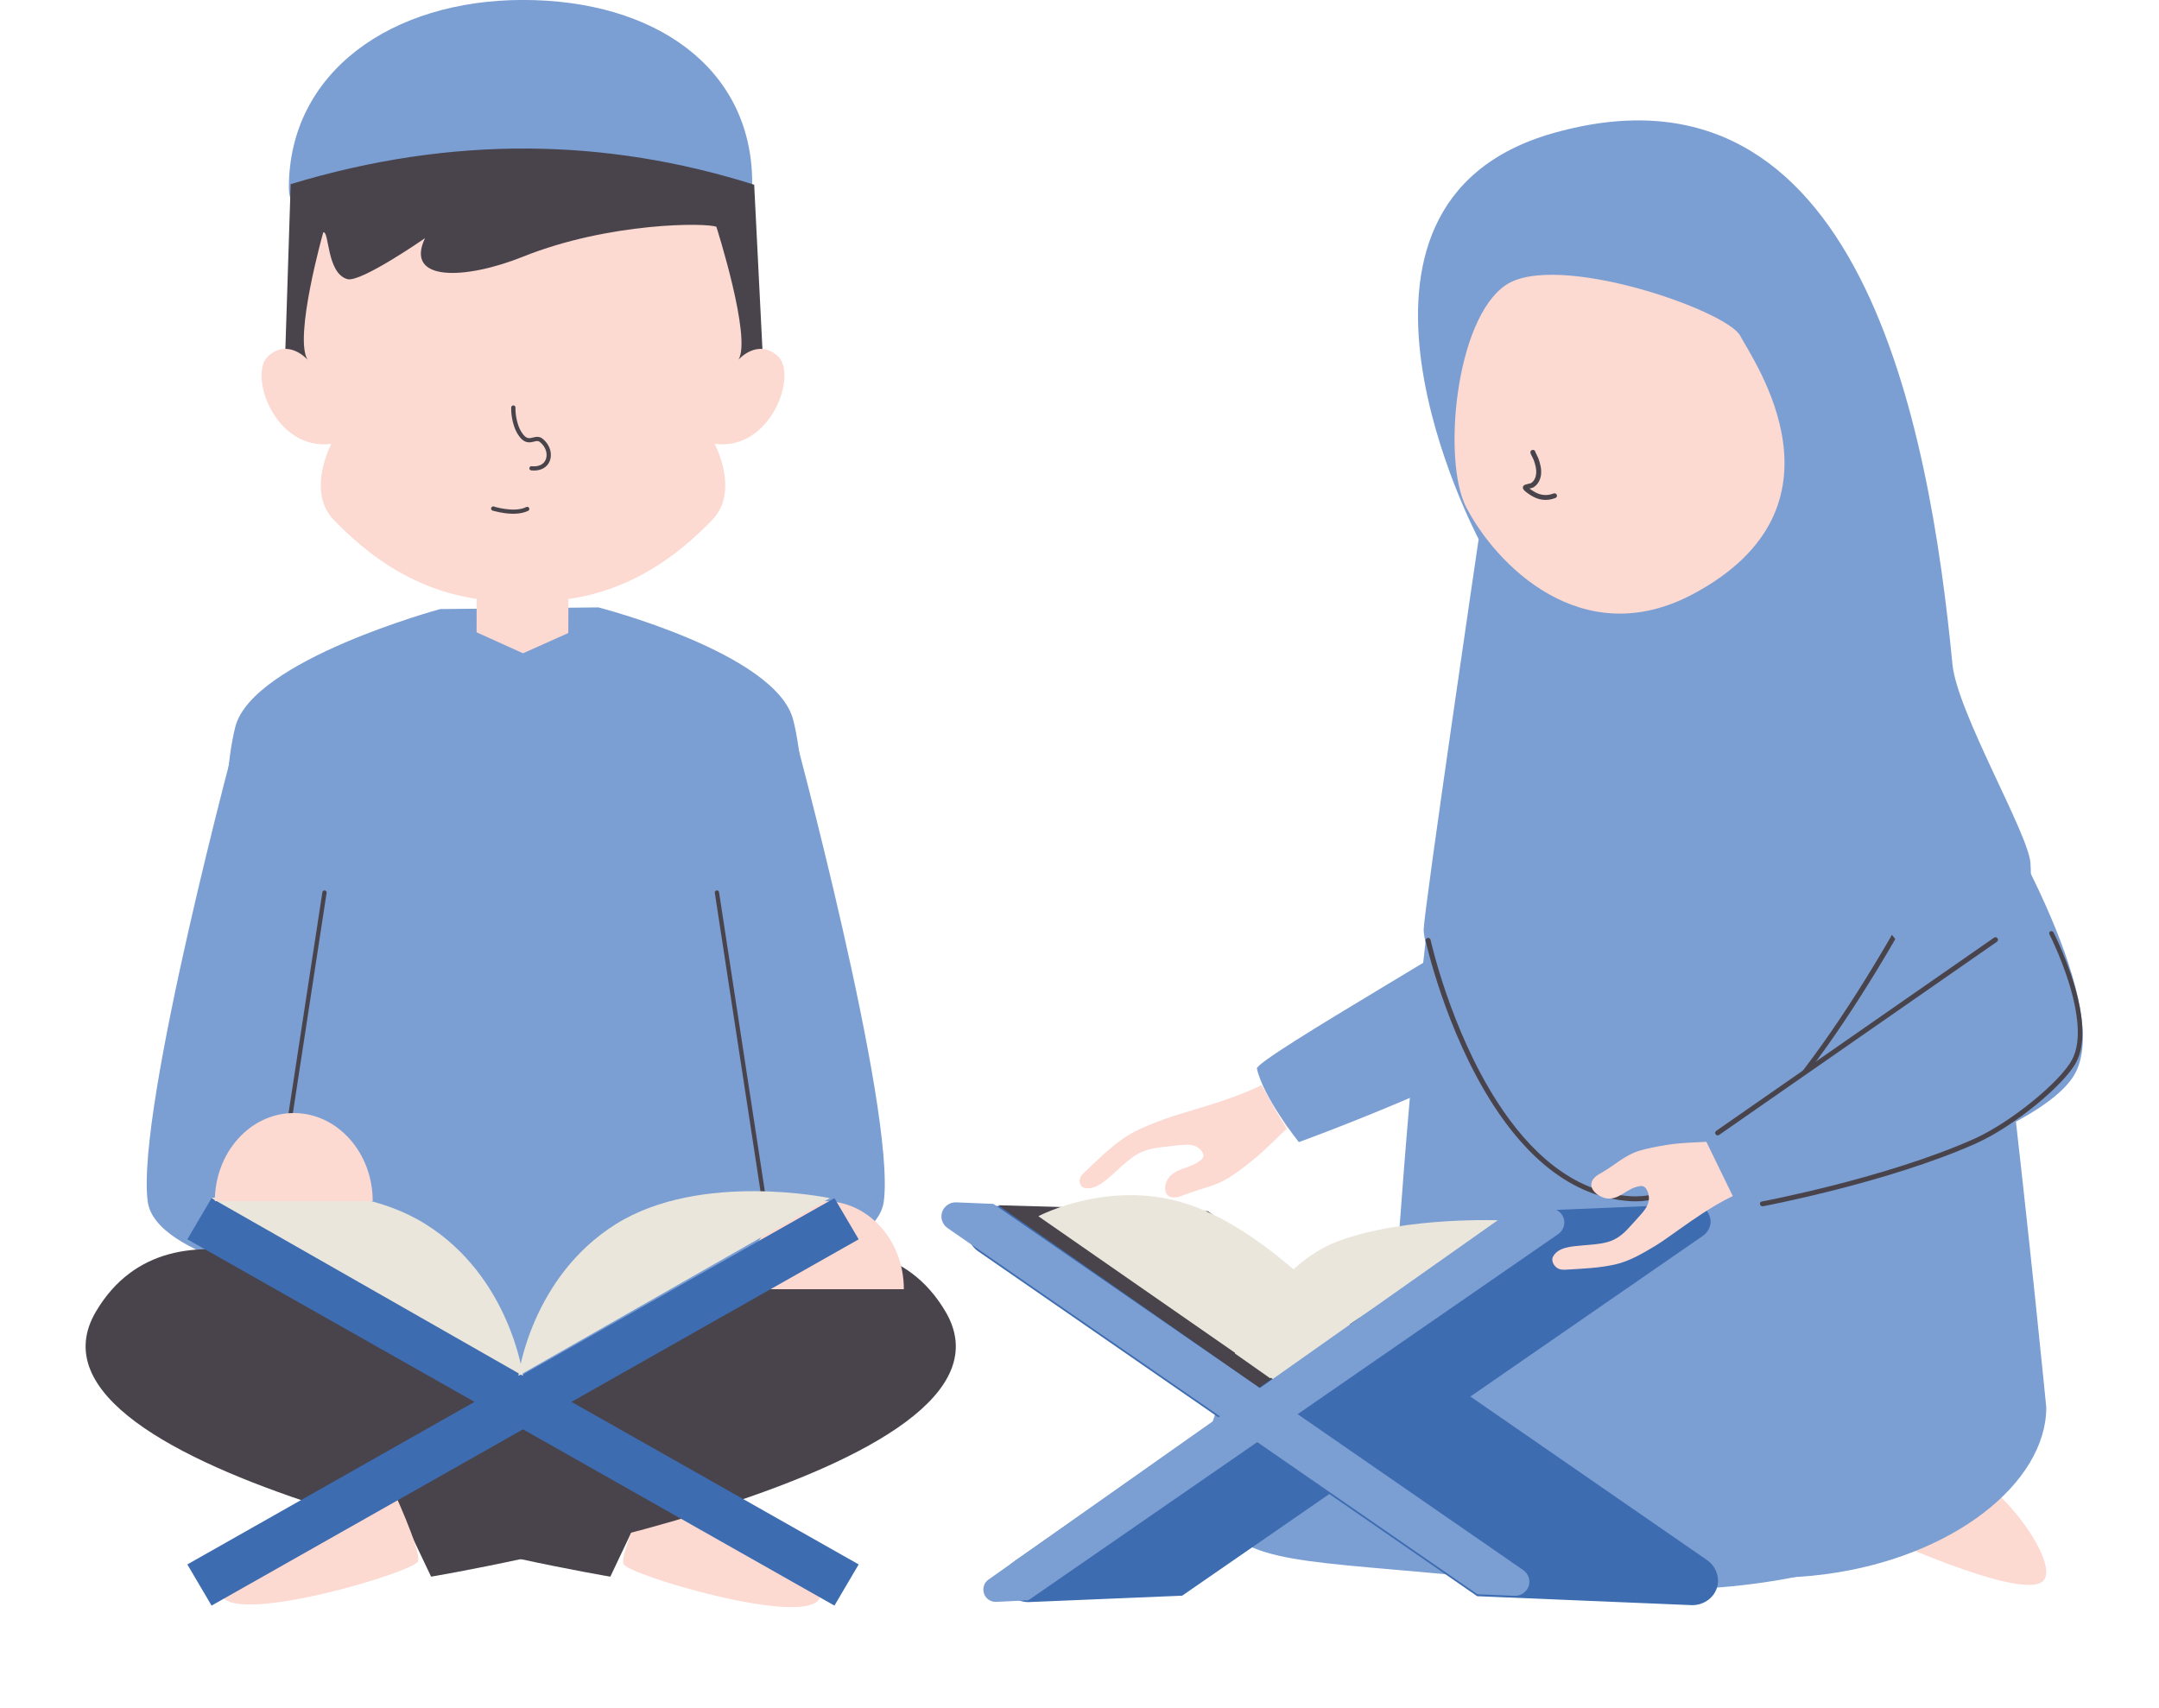 <?xml version="1.0" encoding="UTF-8"?>
<!DOCTYPE svg PUBLIC '-//W3C//DTD SVG 1.0//EN'
          'http://www.w3.org/TR/2001/REC-SVG-20010904/DTD/svg10.dtd'>
<svg clip-rule="evenodd" fill-rule="evenodd" height="2494.9" preserveAspectRatio="xMidYMid meet" stroke-linejoin="round" stroke-miterlimit="2" version="1.0" viewBox="-125.6 366.9 3153.8 2494.9" width="3153.8" xmlns="http://www.w3.org/2000/svg" xmlns:xlink="http://www.w3.org/1999/xlink" zoomAndPan="magnify"
><g
  ><g
    ><path d="M25664.3 0H28664.3V3000H25664.3z" fill="none" transform="translate(-25664.3 .18)"
      /><g
      ><g
        ><g
          ><g
            ><g id="change1_6"
              ><path d="M760.023,1364.63C760.023,1364.63 779.079,1341.68 784.306,1314.14C790.747,1280.2 889.997,1324.91 886.043,1344.58C882.09,1364.25 760.023,1364.63 760.023,1364.63Z" fill="#fcd9d1" transform="matrix(1.894 .896 -.979 1.99 2498.37 -794.405)"
              /></g
              ><g id="change2_3"
              ><path d="M523.435,2645.67C523.435,2645.67 494.77,2815.12 559.626,2840.3C624.482,2865.48 693.307,2883.88 829.295,2866.35C965.283,2848.83 1016.49,2855.21 1040.46,2818.43C1064.42,2781.65 1048.26,2671.22 973.072,2645.67C823.784,2618.8 674.028,2628.83 523.435,2645.67Z" fill="#7b9ed3" transform="matrix(-2.048 0 0 1.779 3787.953 -2421.866)"
              /></g
              ><g id="change2_7"
              ><path d="M1857.12,744.247C1857.12,744.247 1660.35,840.523 1624.62,888.508C1588.88,936.494 1515.74,1699.89 1515.74,1699.89C1515.67,1864.53 1915.63,2027.61 2218.88,1681.51C2218.88,1681.51 2181.38,923.21 2104.25,845.162C2040.96,781.117 1983.25,764.41 1983.25,764.41L1857.12,744.247Z" fill="#7b9ed3" transform="matrix(-1.365 0 0 1.338 4932.513 148.567)"
              /></g
            ></g
            ><g
            ><g id="change1_2"
              ><path d="M13832.7,5940.74C13828,5932.37 13822.8,5924.27 13818.2,5915.89C13816.5,5912.83 13814.8,5909.73 13813.1,5906.67C13812.6,5905.68 13812,5904.71 13811.4,5903.75C13811.2,5903.41 13811,5903.07 13810.8,5902.73C13810.7,5902.65 13810.6,5902.47 13810.5,5902.35C13878,5854.34 13936.8,5816.14 14006,5771.64C14013.3,5766.93 14020.7,5762.16 14026.7,5755.89C14034.5,5747.87 14143.5,5645.51 14137.1,5676.24C14123.5,5741.27 14122.7,5782.32 14079.7,5817.84C14035.1,5854.63 13903.1,5900.89 13832.7,5940.74Z" fill="#fcd9d1" transform="matrix(1.688 .022 -.023 1.655 -21458.24 -8121.611)"
              /></g
              ><g id="change1_10"
              ><path d="M13810.5,5902.35C13810.6,5902.47 13810.7,5902.65 13810.8,5902.73C13811,5903.07 13811.2,5903.41 13811.4,5903.75C13812,5904.71 13812.6,5905.68 13813.1,5906.67C13814.8,5909.73 13816.5,5912.83 13818.2,5915.89C13822.8,5924.27 13828,5932.37 13832.7,5940.74C13832.5,5940.83 13832.3,5940.92 13832.2,5941.01C13806.2,5957.54 13777.7,5986.63 13764.3,5997.36C13753.6,6005.77 13742.7,6014.54 13730.1,6019.95C13716.9,6025.67 13702.9,6029.17 13689,6032.93C13686.8,6033.52 13684.6,6034.13 13682.3,6033.88C13678.3,6033.42 13674.8,6029.07 13676.7,6025.07C13680.6,6016.4 13692.2,6013.38 13700.5,6010.84C13708.3,6008.47 13716.3,6006.49 13723.7,6002.86C13730.9,5999.29 13736.2,5993.91 13741,5987.55C13744.5,5982.96 13748.1,5978.53 13751.5,5973.86C13752.4,5972.57 13753.3,5971.22 13754.2,5969.83C13754.5,5969.31 13754.8,5968.77 13755.1,5968.23C13756.5,5965.57 13757.4,5962.72 13757.2,5959.74C13757,5957.25 13755.8,5953.62 13753.6,5952.17C13751.1,5950.59 13748.3,5952.34 13746,5953.36C13743.3,5954.57 13741,5956.34 13738.6,5958.15C13735.6,5960.6 13732.5,5963.36 13729.1,5965.35C13728.1,5965.89 13727.2,5966.38 13726.2,5966.78C13725.4,5967.1 13724.5,5967.38 13723.7,5967.59C13714.7,5969.91 13701.9,5963.26 13710,5953.37C13711.8,5951.25 13714,5949.6 13716.2,5947.93C13726.6,5939.95 13735.3,5929.77 13747.1,5923.76C13754.5,5919.93 13762.4,5916.93 13770.3,5913.96C13783.3,5908.99 13803.9,5904.45 13810.4,5902.44C13810.4,5902.41 13810.5,5902.38 13810.5,5902.35Z" fill="#fcd9d1" transform="scale(1.688 -1.655) rotate(59.285 13681.164 -8879.525)"
              /></g
              ><g id="change2_6"
              ><path d="M2793.97,735.107C2792.72,720.222 2787.57,691.108 2781.96,677.266C2776.34,663.424 2717.17,805.058 2726.66,840.406C2731.64,840.783 2620.8,940.722 2622.89,945.319C2629.31,959.422 2651.73,978.074 2651.73,978.074C2651.73,978.074 2765.53,905.915 2789.24,865.42C2811.2,827.91 2794.9,746.205 2793.97,735.107Z" fill="#7b9ed3" fill-rule="nonzero" transform="matrix(2.81 .592 -.604 2.756 -5088.896 -2229.95)"
              /></g
            ></g
            ><g
            ><g id="change2_9"
              ><path d="M1223.99,525.553C950.172,478.097 927.233,819.136 930.655,1031.93C931.341,1074.58 881.61,1188.26 882.626,1214.62C888.463,1366 1145.14,1475.38 1260.5,1472.71C1375.86,1470.03 1416.99,1236.26 1413.75,1215.13C1410.51,1193.99 1328.09,876.363 1328.09,876.363C1328.09,876.363 1448.75,564.508 1223.99,525.553Z" fill="#7b9ed3" transform="matrix(-1.669 .181 .185 1.637 4088.817 -520.443)"
              /></g
              ><g id="change1_4"
              ><path d="M1225.31,632.052C1172.21,626.675 1068.4,745.517 1069.23,771.028C1070.06,796.539 1055.38,952.459 1216.57,950.746C1327.99,949.562 1354.04,842.23 1351.39,786.523C1349.2,740.668 1278.41,637.43 1225.31,632.052Z" fill="#fcd9d1" transform="scale(-1.68 1.647) rotate(29.331 293.977 -4145.075)"
              /></g
              ><g id="change3_2"
              ><path d="M1254.05,757.66C1254.46,758.795 1255.77,762.313 1256.13,763.042C1258.29,767.381 1261.02,771.778 1264.92,774.762C1268.61,777.587 1273.48,779.179 1278.07,777.788C1278.47,777.667 1279.38,777.157 1280.38,776.506C1280.55,776.397 1280.73,776.278 1280.93,776.156C1280.77,777.738 1280.41,779.444 1280.35,779.813C1279.16,786.511 1275.82,791.457 1269.6,794.329C1268.52,794.826 1268.05,796.105 1268.55,797.182C1269.04,798.259 1270.32,798.73 1271.4,798.233C1278.99,794.728 1283.13,788.739 1284.58,780.565C1284.7,779.871 1285.52,775.349 1285.2,773.337C1284.96,771.849 1284.11,771.068 1283.34,770.798C1282.94,770.657 1282.06,770.572 1281,771.09C1279.86,771.646 1276.89,773.602 1276.75,773.695C1273.51,774.64 1270.13,773.338 1267.53,771.349C1264.15,768.76 1261.85,764.893 1259.98,761.13C1259.6,760.359 1258.56,757.227 1257.99,755.876C1257.61,754.992 1257.14,754.502 1256.96,754.369C1255.99,753.642 1255.12,753.851 1254.46,754.287C1254.15,754.491 1253.53,754.942 1253.46,756.044C1253.42,756.664 1253.65,757.241 1254.05,757.66ZM1257.61,756.955L1257.61,756.971L1257.61,756.962L1257.61,756.955ZM1257.73,756.549C1257.7,756.687 1257.66,756.821 1257.62,756.948C1257.66,756.831 1257.7,756.699 1257.73,756.549ZM1257.74,756.446L1257.73,756.525L1257.74,756.469L1257.74,756.446Z" fill="#49444c" transform="scale(-1.68 1.647) rotate(46.328 153.138 -2247.539)"
              /></g
            ></g
            ><g
            ><g id="change4_1"
              ><path d="M11029.4,2061.42C11029.4,2056.9 11028.2,2048.28 11026.3,2040.26C11024.5,2032.24 11022.5,2026.73 11021.5,2026.73C11012,2026.73 10997.7,2026.73 10997.7,2026.73C10997.7,2026.73 10998.8,2365.97 10998.8,2382.28C10998.8,2388.82 10999.5,2396.08 11002.2,2407.67C11004.8,2419.27 11007.7,2427.24 11009.2,2427.24C11018.3,2427.24 11029.4,2427.24 11029.4,2427.24C11029.4,2427.24 11029.4,2158.75 11029.4,2061.42Z" fill="#3d6cb0" transform="matrix(11.051 -.461 -2.079 1.437 -115238.364 4294.705)"
              /></g
              ><g id="change4_2"
              ><path d="M11029.4,2076.32C11029.4,2069.85 11028,2057.54 11025.9,2046.07C11023.8,2034.6 11021.5,2026.73 11020.3,2026.73C11010.9,2026.73 10997.7,2026.73 10997.7,2026.73C10997.7,2026.73 10997.7,2269.71 10997.7,2377.16C10997.7,2383.69 10999.1,2396.13 11001.2,2407.71C11003.4,2419.29 11005.7,2427.24 11006.9,2427.24C11016.2,2427.24 11029.4,2427.24 11029.4,2427.24L11029.4,2076.32Z" fill="#3d6cb0" transform="matrix(13.834 .577 -2.079 -1.437 -145896.344 -734.408)"
              /></g
              ><g id="change3_3"
              ><path d="M11025.1,2200.83L11002.4,2036.53L11002.7,2416.01L11025.3,2422.15L11025.1,2200.83Z" fill="#49444c" transform="matrix(13.834 .577 -1.016 -.703 -148424.272 -2522.42)"
              /></g
              ><g id="change5_1"
              ><path d="M10769.8,2115.9C10769.8,2115.9 10827.7,2079.23 10894.6,2098.85C10961.5,2118.47 11030,2189.46 11030,2189.46L10970.2,2238.7L10769.8,2115.9Z" fill="#eae6db" transform="scale(1.791 1.756) rotate(3.816 19207.85 -148317.668)"
              /></g
              ><g id="change5_3"
              ><path d="M10788.5,2105.55C10788.5,2105.55 10881.2,2095.3 10948.1,2114.92C11015,2134.54 11054.8,2214.64 11054.8,2214.64L11022.6,2240.24L10788.5,2105.55Z" fill="#eae6db" transform="matrix(-1.515 .099 .105 1.54 18193.744 -2160.766)"
              /></g
              ><g id="change2_4"
              ><path d="M11029.4,2055.01C11029.4,2051.37 11026.6,2044.35 11022.4,2037.79C11018.2,2031.24 11013.7,2026.73 11011.4,2026.73C11004.2,2026.73 10997.7,2026.73 10997.7,2026.73C10997.7,2026.73 10997.7,2307.65 10997.7,2398.95C10997.7,2402.6 11000.5,2409.62 11004.7,2416.17C11008.9,2422.73 11013.4,2427.24 11015.7,2427.24C11022.9,2427.24 11029.4,2427.24 11029.4,2427.24L11029.4,2055.01Z" fill="#7b9ed3" transform="matrix(3.963 .165 -2.079 -1.437 -37337.776 3793.815)"
              /></g
              ><g id="change2_1"
              ><path d="M11025.1,2050.99C11025.1,2047.78 11022.5,2041.67 11018.9,2036C11015.3,2030.33 11011.4,2026.46 11009.4,2026.49C11003.3,2026.61 10997.7,2026.73 10997.7,2026.73C10997.7,2026.73 10997.7,2307.65 10997.7,2398.95C10997.7,2402.6 11000.5,2409.62 11004.7,2416.17C11008.9,2422.73 11013.4,2427.24 11015.7,2427.24C11022.9,2427.24 11029.4,2427.24 11029.4,2427.24C11029.4,2427.24 11026.1,2138.44 11025.1,2050.99Z" fill="#7b9ed3" transform="matrix(-3.963 .165 2.079 -1.437 40746.883 3802.647)"
              /></g
            ></g
            ><g
            ><g id="change3_9"
              ><path d="M1801.44,2186.21C1800.99,2185.19 1801.44,2183.99 1802.46,2183.53C1803.48,2183.07 1804.68,2183.53 1805.14,2184.55C1805.14,2184.55 1878.03,2346.24 1962.18,2440.49C1983.68,2464.57 2005.9,2484.25 2027.84,2495.6C2042.23,2503.05 2056.48,2506.9 2070.3,2505.96C2116.87,2502.78 2151.63,2468.69 2176.68,2429.08C2214.59,2369.13 2230.26,2296.36 2230.26,2296.36C2230.5,2295.26 2231.58,2294.57 2232.67,2294.8C2233.76,2295.04 2234.46,2296.12 2234.22,2297.21C2234.22,2297.21 2218.39,2370.7 2180.1,2431.24C2154.36,2471.96 2118.45,2506.74 2070.57,2510C2056.06,2510.99 2041.09,2507.01 2025.98,2499.2C2003.66,2487.65 1981.03,2467.68 1959.16,2443.19C1874.66,2348.55 1801.44,2186.21 1801.44,2186.21Z" fill="#49444c" transform="matrix(-1.823 0 0 1.787 6029.893 -2363.659)"
              /></g
              ><g
              ><g id="change1_9"
                ><path d="M2623.64,1104.32C2633.74,1104.13 2657.42,1100.76 2675.43,1102.34C2722.46,1108.87 2800.76,1133.3 2834.77,1133.38C2886.5,1133.5 2891.25,1095.16 2894.5,1054.5C2896.5,1029.5 2894.5,1017.5 2894.5,968.5C2894.5,924.489 2883.5,912.5 2861.5,903.5C2846.5,900.5 2834.78,903.109 2826.5,914.5C2818.5,925.5 2822.5,969.5 2824.5,998.5C2826.69,1030.21 2829.5,1072.5 2829.5,1072.5C2829.5,1072.5 2771.5,1067.5 2679.06,1076.58C2675.32,1075.19 2664.1,1069.96 2656.24,1067.6C2651.52,1066.18 2646.78,1064.77 2641.93,1063.88C2634.32,1062.49 2626.6,1064.11 2618.9,1064.11C2617.29,1064.11 2615.65,1064.07 2614.08,1064.44C2606.75,1066.13 2610.38,1073.83 2615.38,1075.96C2615.85,1076.16 2616.34,1076.33 2616.81,1076.45C2617.43,1076.63 2618.05,1076.74 2618.68,1076.83C2620.99,1077.13 2623.4,1076.94 2625.71,1076.9C2627.44,1076.88 2629.18,1076.9 2630.87,1077.3C2632.29,1077.63 2634.24,1077.84 2634.81,1079.44C2635.33,1080.92 2634.59,1083.04 2633.79,1084.27C2632.82,1085.73 2631.38,1086.73 2629.77,1087.47C2629.44,1087.62 2629.12,1087.76 2628.78,1087.89C2627.9,1088.24 2626.97,1088.53 2626.08,1088.8C2622.83,1089.77 2619.56,1090.54 2616.31,1091.44C2611.79,1092.68 2607.4,1093.29 2602.76,1092.39C2598.05,1091.46 2593.61,1089.51 2589.13,1087.83C2584.32,1086.03 2577.87,1083.32 2572.92,1085.93C2570.63,1087.14 2570.7,1090.41 2572.42,1092.07C2573.37,1092.98 2574.63,1093.5 2575.85,1094C2583.67,1097.22 2591.44,1100.58 2599.67,1102.66C2607.43,1104.61 2615.69,1104.45 2623.64,1104.32Z" fill="#fcd9d1" fill-rule="nonzero" transform="matrix(2.348 -1.339 1.671 2.817 -5712.854 2588.974)"
                /></g
                ><g id="change2_11"
                ><path d="M2902.69,992.162C2902.75,977.225 2900.17,947.771 2895.79,933.49C2891.41,919.209 2877.14,884.517 2843.08,893.429C2830.96,896.602 2818.98,913.818 2815.37,925.819C2804.83,960.869 2818.5,1032.26 2824.86,1068.3C2831.69,1069.43 2676.29,1071.61 2676.29,1071.61L2672.25,1112.07C2672.25,1112.07 2828.09,1150.11 2866.49,1130.13C2904.9,1110.14 2902.64,1003.3 2902.69,992.162Z" fill="#7b9ed3" fill-rule="nonzero" transform="matrix(2.348 -1.339 1.671 2.817 -5712.854 2588.974)"
                /></g
                ><g id="change3_5"
                ><path d="M1852.03,2348.77C1850.92,2348.67 1850.1,2347.68 1850.2,2346.57C1850.3,2345.45 1851.28,2344.63 1852.39,2344.73L2124.28,2369.18C2125.39,2369.29 2126.22,2370.27 2126.12,2371.38C2126.02,2372.5 2125.03,2373.32 2123.92,2373.22L1852.03,2348.77Z" fill="#49444c" transform="matrix(-1.575 .899 .916 1.545 3556.942 -3551.1)"
                /></g
                ><g id="change3_10"
                ><path d="M490.796,2408.84C490.721,2407.72 491.564,2406.75 492.68,2406.68C493.795,2406.6 494.761,2407.45 494.837,2408.56C494.837,2408.56 496.76,2436.91 505.939,2463.91C511.948,2481.59 521.013,2498.76 534.907,2506.63C553.831,2517.36 610.827,2526.37 647.217,2523.05C733.091,2515.22 839.74,2481.51 839.74,2481.51C840.806,2481.17 841.945,2481.76 842.282,2482.83C842.618,2483.89 842.027,2485.03 840.961,2485.37C840.961,2485.37 733.838,2519.22 647.585,2527.08C610.205,2530.49 552.349,2521.17 532.91,2510.16C518.244,2501.85 508.447,2483.88 502.104,2465.22C492.755,2437.71 490.796,2408.84 490.796,2408.84Z" fill="#49444c" transform="matrix(-1.412 .806 .912 1.538 1370.348 -2371.108)"
                /></g
              ></g
            ></g
          ></g
          ><g
          ><g id="change2_5"
            ><path d="M8198.73,1223.16C8181.65,1161.59 8006.99,1119.71 8006.99,1119.71L7851.24,1121.26C7851.24,1121.26 7666.73,1168.14 7649.65,1229.64C7617.76,1344.43 7659.93,1809.99 7659.93,1809.99C7835.2,1870.83 8014.66,1871.55 8198.44,1809.99C8198.44,1809.99 8230.64,1338.21 8198.73,1223.16Z" fill="#7b9ed3" transform="matrix(1.484 0 0 1.586 -11133.889 -521.588)"
            /></g
            ><g id="change2_2"
            ><path d="M7627.39,1152.61C7627.39,1152.61 7522.51,1548.12 7534.75,1644.23C7542.33,1703.68 7700.86,1729.28 7700.86,1729.28L7627.39,1152.61Z" fill="#7b9ed3" transform="matrix(1.438 0 0 1.41 -10744.815 -196.253)"
            /></g
            ><g id="change2_8"
            ><path d="M7627.39,1152.61C7627.39,1152.61 7522.51,1548.12 7534.75,1644.23C7542.33,1703.68 7700.86,1729.28 7700.86,1729.28L7627.39,1152.61Z" fill="#7b9ed3" transform="matrix(-1.438 0 0 1.41 12000.404 -196.253)"
            /></g
            ><g id="change3_6"
            ><path d="M7713.52,1247.51L7660.71,1599.21C7660.54,1600.4 7661.36,1601.51 7662.54,1601.69C7663.73,1601.87 7664.84,1601.05 7665.02,1599.86L7717.82,1248.15C7718,1246.96 7717.18,1245.86 7715.99,1245.68C7714.81,1245.5 7713.7,1246.32 7713.52,1247.51Z" fill="#49444c" transform="matrix(1.438 0 0 1.41 -10746.715 -88.662)"
            /></g
            ><g id="change3_8"
            ><path d="M7717.82,1248.15L7665.02,1599.86C7664.84,1601.05 7663.73,1601.87 7662.54,1601.69C7661.36,1601.51 7660.54,1600.4 7660.71,1599.21L7713.52,1247.51C7713.7,1246.32 7714.81,1245.5 7715.99,1245.68C7717.18,1245.86 7718,1246.96 7717.82,1248.15Z" fill="#49444c" transform="matrix(-1.438 0 0 1.41 12016.792 -88.662)"
            /></g
            ><g
            ><g id="change3_11"
              ><path d="M10958.5,1872.96C10958.5,1872.96 10665.1,1689.73 10542.9,1900.75C10388.8,2166.81 11364.1,2332.51 11364.1,2332.51L11438.4,2172.8L10958.5,1872.96Z" fill="#49444c" transform="matrix(.915 0 0 .897 -9632.196 578.03)"
              /></g
              ><g id="change1_11"
              ><path d="M10909.6,2296.02C10909.6,2296.02 10858.3,2279.26 10855.4,2347.7C10855.4,2347.7 10646.2,2477.34 10676.1,2521.59C10706,2565.85 10972.2,2430.31 10974.9,2412.07C10977.6,2393.84 10909.6,2296.02 10909.6,2296.02Z" fill="#fcd9d1" transform="matrix(-.901 .157 .16 .884 10287.552 -1203.62)"
              /></g
            ></g
            ><g
            ><g id="change3_1"
              ><path d="M10958.5,1872.96C10958.5,1872.96 10665.1,1689.73 10542.9,1900.75C10388.8,2166.81 11364.1,2332.51 11364.1,2332.51L11438.4,2172.8L10958.5,1872.96Z" fill="#49444c" transform="matrix(-.915 0 0 .897 10902.271 578.03)"
              /></g
              ><g id="change1_3"
              ><path d="M10909.6,2296.02C10909.6,2296.02 10858.3,2279.26 10855.4,2347.7C10855.4,2347.7 10646.2,2477.34 10676.1,2521.59C10706,2565.85 10972.2,2430.31 10974.9,2412.07C10977.6,2393.84 10909.6,2296.02 10909.6,2296.02Z" fill="#fcd9d1" transform="scale(.915 .897) rotate(10.066 2687.505 -56617.07)"
              /></g
            ></g
            ><g
            ><g id="change2_10"
              ><path d="M7951.81,462.13C8066.37,462.13 8151.2,503.961 8151.2,575.007C8151.2,646.052 7748.1,648.81 7748.1,577.764C7748.1,506.718 7837.26,462.13 7951.81,462.13Z" fill="#7b9ed3" transform="matrix(1.679 0 0 2.37 -12712.67 -728.405)"
              /></g
              ><g id="change1_8"
              ><path d="M7962.14,1011.91L7868.94,1011.91L7868.83,1054.55L7916,1076.29L7962.01,1055.29L7962.14,1011.91Z" fill="#fcd9d1" transform="matrix(1.438 0 0 1.41 -10744.815 -196.253)"
              /></g
              ><g id="change3_7"
              ><path d="M7674.6,760.866L7679.99,590.199C7844.86,539.222 8001.31,542.617 8150.84,590.789L8159.38,764.443C8159.38,764.443 8130.53,803.978 8092.81,799.736C8022.66,791.846 7920.03,738.187 7902.68,741.581C7885.09,745.021 7789.56,795.17 7727.87,799.736C7695.97,802.097 7674.6,760.866 7674.6,760.866Z" fill="#49444c" transform="matrix(1.438 0 0 1.41 -10744.815 -196.253)"
              /></g
              ><g id="change1_1"
              ><path d="M7914.82,1022.05C7814.7,1027.46 7752.09,967.786 7723.85,938.156C7695.5,908.409 7721.33,859.322 7721.33,859.322C7663.7,866.845 7636.67,786.917 7657.28,768.269C7677.9,749.621 7697.12,772.084 7697.12,772.084C7683.02,748.714 7713.07,640.208 7713.07,640.208C7719.31,637.914 7716.3,682.547 7737.6,688.61C7751.14,692.463 7816.44,646.181 7816.44,646.181C7795.44,691.465 7857.02,689.47 7916,665.348C8003.54,629.547 8102.83,630.029 8112.44,634.417C8112.44,634.417 8148.54,749.443 8134.88,772.084C8134.88,772.084 8154.1,749.621 8174.72,768.269C8195.33,786.917 8168.3,866.845 8110.67,859.322C8110.67,859.322 8136.5,908.409 8108.15,938.156C8079.8,967.902 8016.81,1027.93 7916,1021.99L7914.82,1022.05Z" fill="#fcd9d1" transform="matrix(1.438 0 0 1.41 -10744.815 -196.253)"
              /></g
              ><g
              ><g id="change3_12"
                ><path d="M964.39,668.362C964.377,669.109 964.36,670.446 964.387,670.964C964.499,673.093 964.707,675.225 965.03,677.334C966.021,683.814 968.017,690.495 971.614,696.034C974.1,699.863 976.471,701.805 978.658,702.756C981.014,703.78 983.232,703.714 985.376,703.299C986.753,703.032 988.09,702.608 989.409,702.37C990.803,702.119 992.18,702.102 993.57,703.25C1000.3,708.813 1002.08,717.405 998.614,723.059C996.346,726.76 991.817,728.997 985.193,728.324C983.999,728.202 982.93,729.073 982.809,730.267C982.687,731.462 983.558,732.53 984.753,732.651C993.499,733.541 999.328,730.218 1002.32,725.332C1006.75,718.105 1004.95,707.008 996.341,699.897C993.042,697.172 989.85,697.73 986.484,698.576C984.799,699 983.066,699.536 981.206,699.049C979.334,698.559 977.438,697.016 975.262,693.665C971.998,688.637 970.23,682.557 969.33,676.675C969.029,674.709 968.835,672.721 968.731,670.735C968.682,669.815 968.754,667.437 968.681,667.099C968.368,665.642 967.235,665.412 966.79,665.36C966.552,665.332 964.776,665.202 964.34,667.275C964.261,667.649 964.284,668.021 964.39,668.362ZM968.567,668.294L968.562,668.31L968.566,668.299L968.567,668.294Z" fill="#49444c" transform="matrix(1.438 0 0 1.41 -765.611 21.095)"
                /></g
                ><g id="change3_4"
                ><path d="M947.726,770.442C947.238,770.024 946.571,769.826 945.892,769.959C944.762,770.181 944.374,770.828 944.213,771.118C943.937,771.616 943.872,772.13 943.984,772.654C944.065,773.031 944.252,773.484 944.72,773.887C944.897,774.039 945.268,774.285 945.83,774.461C946.519,774.678 947.957,774.941 948.592,775.116C951.248,775.847 953.992,776.351 956.711,776.777C964.511,777.999 974.243,778.2 981.601,774.521C982.675,773.984 983.111,772.676 982.574,771.603C982.037,770.529 980.73,770.093 979.656,770.63C973.076,773.92 964.359,773.572 957.384,772.479C954.826,772.079 952.244,771.609 949.746,770.922C949.346,770.812 948.374,770.588 947.726,770.442ZM946.918,774.182L946.869,774.195L946.892,774.19L946.918,774.182ZM947.046,774.141L947.013,774.152L947.04,774.143L947.046,774.141Z" fill="#49444c" transform="matrix(1.438 0 0 1.41 -765.611 21.095)"
                /></g
              ></g
            ></g
            ><g id="change1_5"
            ><path d="M7453.42,1705.94L7169.06,1705.94C7169.06,1627.47 7232.77,1563.76 7311.24,1563.76C7389.71,1563.76 7453.42,1627.47 7453.42,1705.94Z" fill="#fcd9d1" transform="matrix(.811 0 0 .905 -4849.998 706.477)"
            /></g
            ><g
            ><g id="change4_3"
              ><path d="M7911.97,1850.3L8228.33,1667.65L8252.95,1710.3L7961.22,1878.73L8252.95,2047.16L8228.33,2089.82L7911.97,1907.17L7595.61,2089.82L7570.99,2047.16L7862.72,1878.73L7570.99,1710.3L7595.61,1667.65L7911.97,1850.3Z" fill="#3d6cb0" transform="matrix(1.438 0 0 1.41 -10739.022 -234.064)"
              /></g
              ><g id="change5_2"
              ><path d="M7595.61,1667.65C7595.61,1667.65 7726.46,1639.46 7812.81,1694.47C7899.16,1749.48 7911.97,1851.76 7911.97,1851.76L7595.61,1667.65Z" fill="#eae6db" transform="matrix(1.438 0 0 1.41 -10739.022 -234.064)"
              /></g
              ><g id="change5_4"
              ><path d="M7595.61,1667.65C7595.61,1667.65 7726.46,1639.46 7812.81,1694.47C7899.16,1749.48 7911.97,1851.76 7911.97,1851.76L7595.61,1667.65Z" fill="#eae6db" transform="matrix(-1.438 0 0 1.41 12009.072 -234.064)"
              /></g
            ></g
            ><g id="change1_7"
            ><path d="M7453.42,1705.94L7169.06,1705.94C7169.06,1627.47 7232.77,1563.76 7311.24,1563.76C7389.71,1563.76 7453.42,1627.47 7453.42,1705.94Z" fill="#fcd9d1" transform="matrix(.811 0 0 .905 -5625.87 577.797)"
            /></g
          ></g
        ></g
      ></g
    ></g
  ></g
></svg
>
